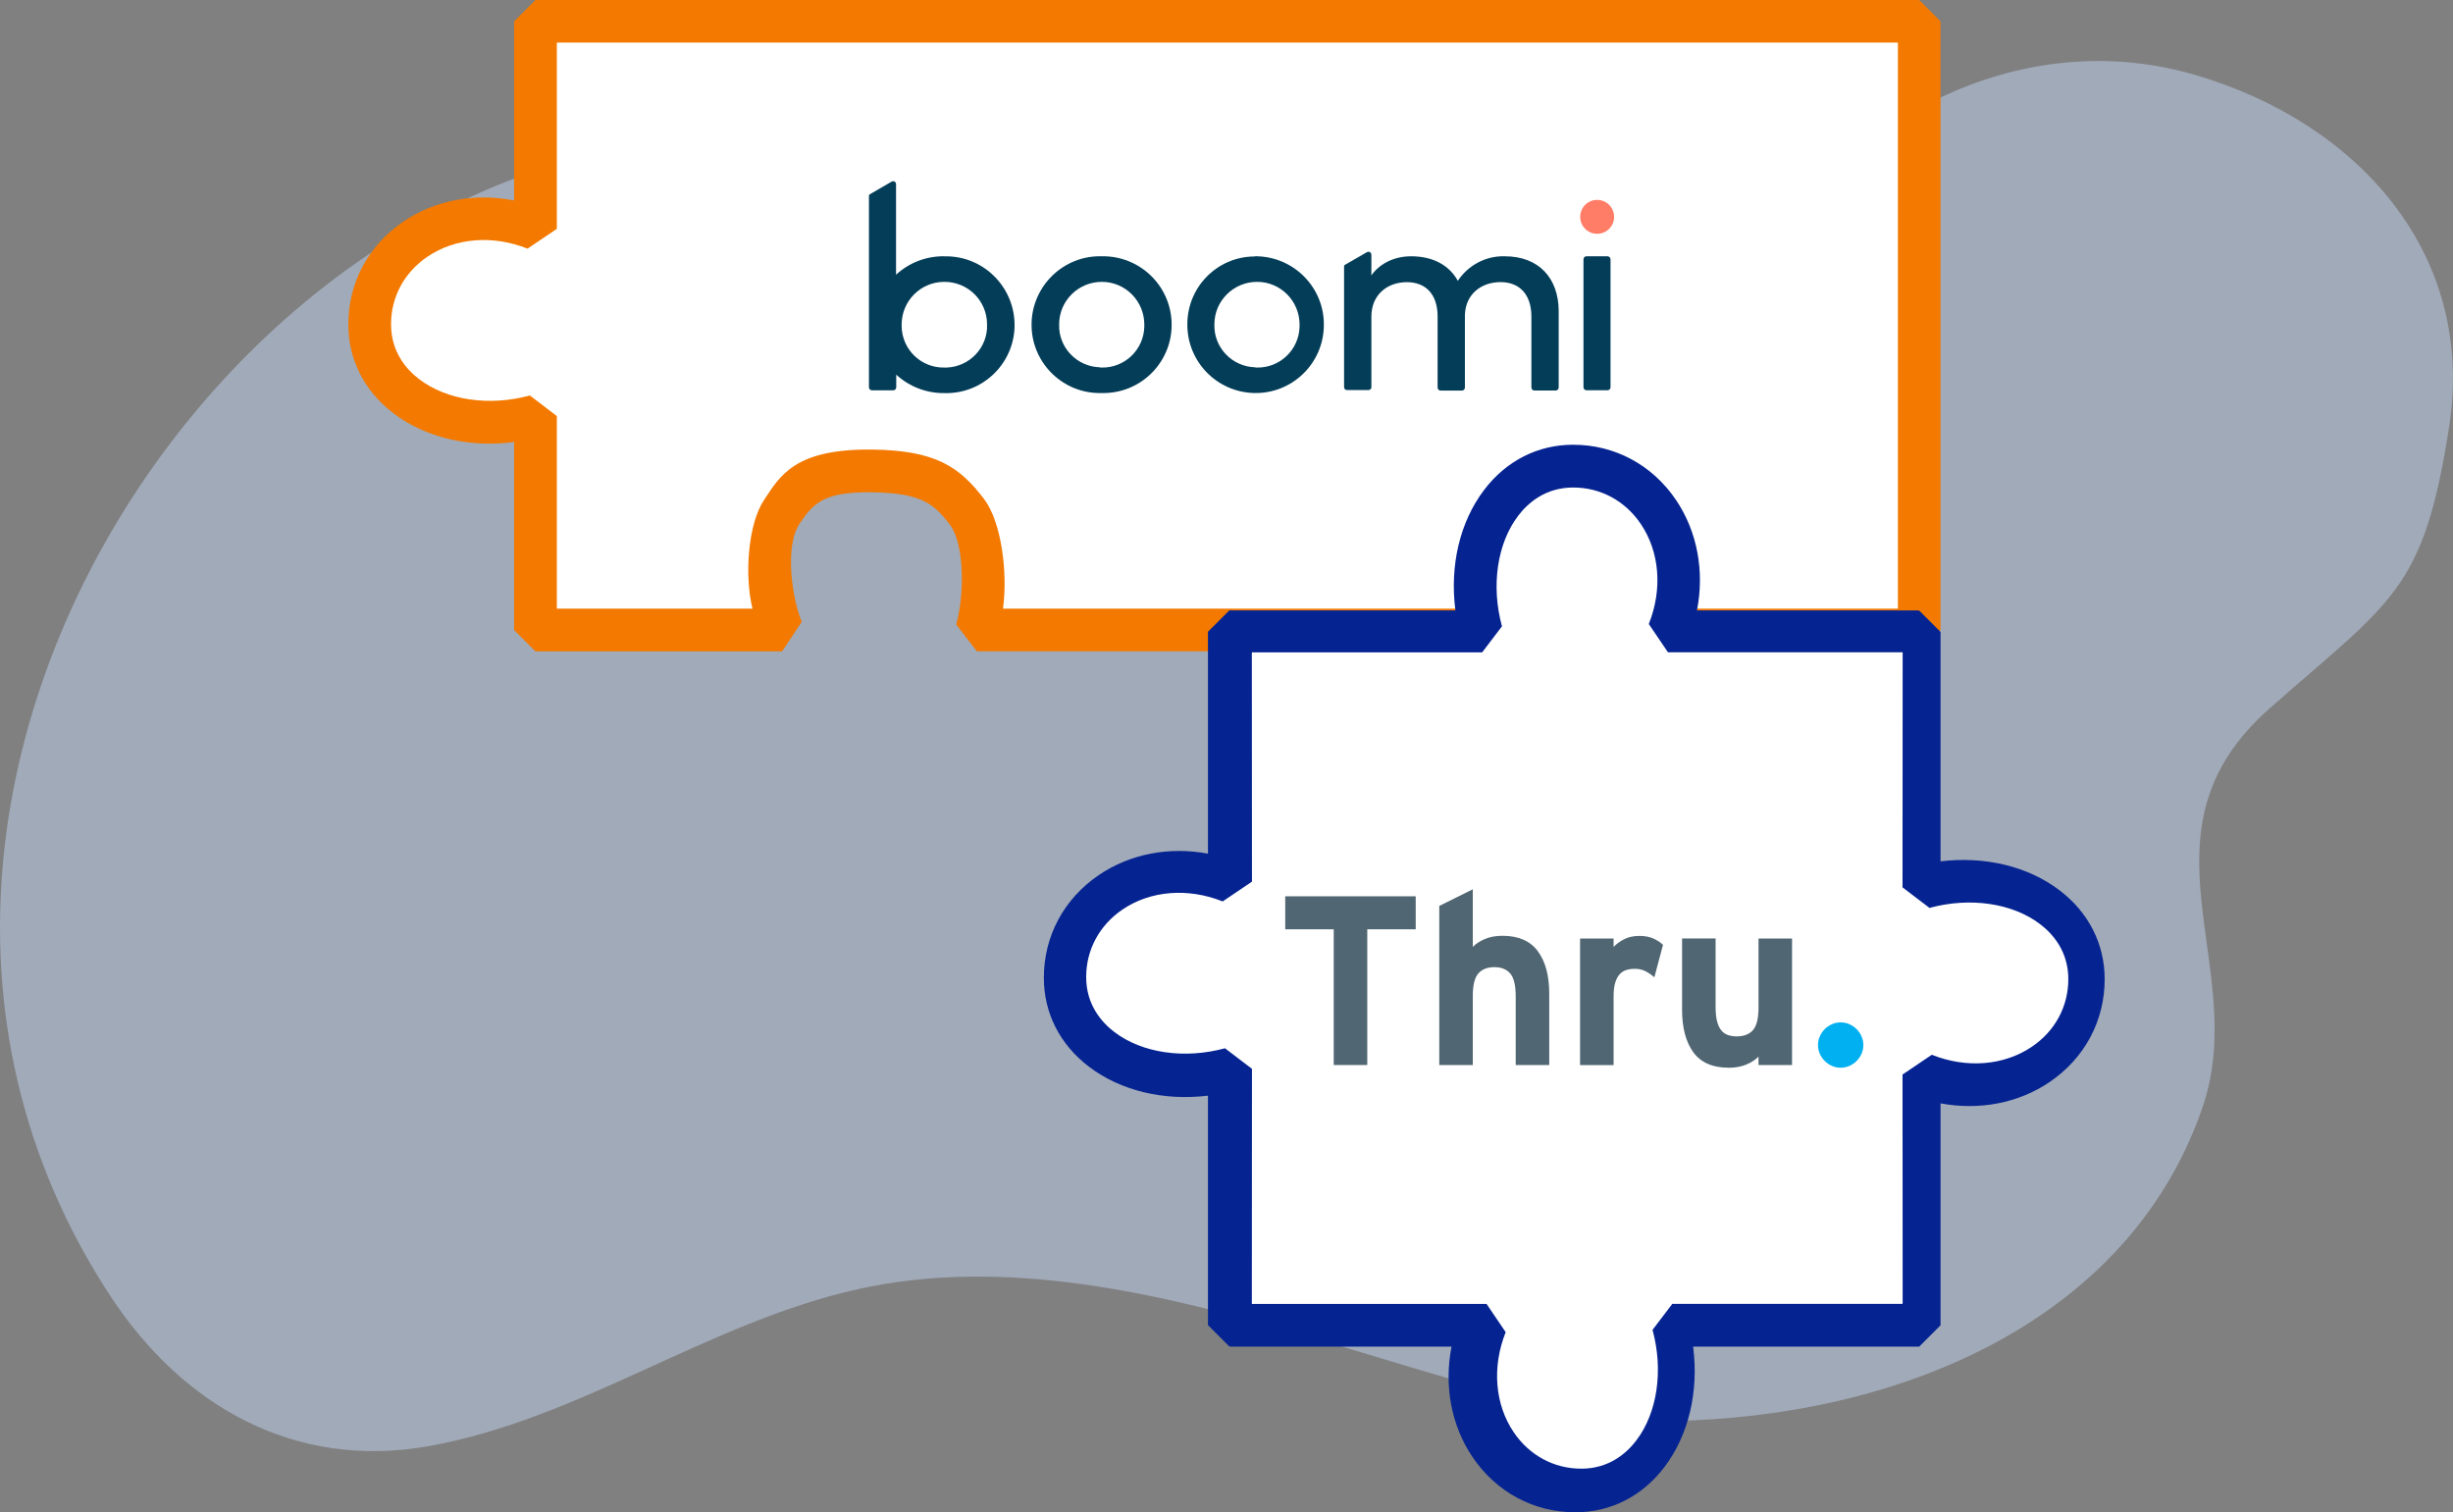 <?xml version="1.0" encoding="UTF-8"?><svg id="b" xmlns="http://www.w3.org/2000/svg" viewBox="0 0 381.89 235.43"><rect x="0" y="0" width="381.89" height="235.43" fill="#808080" stroke="none"/><defs><style>.e{fill:#f37900;}.f{fill:#033d58;}.g{fill:#fff;}.h{fill:#506672;}.i{fill:#c2d5f2;opacity:.5;}.j{fill:#ff7c66;}.k{fill:#062491;}.l{fill:#00b0f0;}</style></defs><g id="c"><path id="d" class="i" d="M15.93,199.82c.43.68.86,1.35,1.3,2.02,11.15,16.98,28.58,27.05,49.55,23.3,23.55-4.22,43.5-19.26,66.77-24.43,45.2-10.05,95.13,21.92,130,20.42,35.25-1.51,68.54-17.03,79.37-48.81,7.45-21.86-11.41-42.75,10.39-62,19.05-16.83,24.01-18.18,27.98-43.9,4.17-27.04-14.29-47.29-39.38-54.71-25.66-7.58-51.86,5.1-66.55,26.51-10.25,14.94-3.68,34.34-23.67,40.6-31.43,9.84-81.25-41.09-108.41-51.49C56.79-5.8-38.41,113.12,15.93,199.82h0Z"/><path class="e" d="M298.79,0H83.36l-3.32,3.32v27.89c-6.1-1.2-12.29-.07-17.22,3.27-5.47,3.7-8.6,9.55-8.59,16.04,0,5.47,2.5,10.38,7.02,13.82,5,3.81,11.82,5.39,18.79,4.48v29.27l3.32,3.32h38.4l3.06-4.61c-1.48-3.48-2.73-11.71-.34-15.27,2.19-3.27,3.86-4.96,11.11-4.89,7.87.08,9.81,1.79,12.32,5.08,2.07,2.71,2.4,10.14.96,15.51l3.21,4.17h146.71l3.32-3.32V3.32l-3.32-3.32Z"/><path class="g" d="M86.69,6.63v29l-4.56,3.08c-5.41-2.16-11.24-1.69-15.58,1.25-3.61,2.44-5.68,6.28-5.67,10.54,0,4.3,2.4,7.03,4.4,8.55,4.3,3.27,10.9,4.24,17.21,2.52l4.2,3.2v29.99h30.46c-1.29-5.26-.68-13.22,1.81-16.94,2.44-3.64,4.64-7.94,16.69-7.83,10.03.1,13.73,2.69,17.55,7.7,2.72,3.57,3.71,11.51,2.95,17.07h139.32V6.63H86.69Z"/><path class="k" d="M320.64,138.61c-4.94-3.76-11.65-5.34-18.53-4.51v-35.72l-3.32-3.32h-.16l-.03-.03h-34.41c1.19-6.09.06-12.27-3.27-17.2-3.7-5.47-9.55-8.6-16.04-8.59-5.47,0-10.38,2.5-13.82,7.02-3.8,5-5.38,11.8-4.48,18.77h-35.2l-3.32,3.32v34.55c-6.02-1.12-12.1.02-16.96,3.31-5.47,3.7-8.6,9.55-8.59,16.04,0,5.47,2.5,10.38,7.02,13.82,4.94,3.76,11.65,5.34,18.53,4.51v35.72l3.32,3.32h.16l.03.03h34.41c-1.19,6.09-.06,12.27,3.27,17.2,3.7,5.47,9.55,8.6,16.04,8.59,5.47,0,10.38-2.5,13.82-7.02,3.8-5,5.38-11.8,4.48-18.77h35.2l3.32-3.32v-34.55c6.02,1.12,12.1-.02,16.96-3.31,5.47-3.7,8.6-9.55,8.59-16.04,0-5.47-2.5-10.38-7.02-13.82Z"/><path class="g" d="M317.6,143.87c-4.3-3.27-10.9-4.24-17.21-2.52l-4.2-3.2.02-36.6h-36.54l-2.98-4.4c2.16-5.41,1.69-11.24-1.25-15.58-2.44-3.61-6.28-5.68-10.54-5.67-4.3,0-7.03,2.4-8.55,4.4-3.27,4.3-4.24,10.9-2.52,17.21l-3.08,4.05h-35.84v.15h-.02l.02,35.55-4.56,3.08c-5.41-2.16-11.24-1.69-15.58,1.25-3.61,2.44-5.68,6.29-5.67,10.54,0,4.3,2.4,7.03,4.4,8.55,4.3,3.27,10.9,4.24,17.21,2.52l4.2,3.2-.02,36.6h36.54l2.98,4.4c-2.16,5.41-1.69,11.24,1.25,15.58,2.44,3.61,6.28,5.68,10.54,5.67,4.3,0,7.03-2.4,8.55-4.4,3.27-4.3,4.24-10.9,2.52-17.21l3.08-4.05h35.84v-.15h.02l-.02-35.55,4.56-3.08c5.41,2.16,11.24,1.69,15.58-1.25,3.61-2.44,5.68-6.28,5.67-10.54,0-4.3-2.4-7.03-4.4-8.55Z"/><circle class="j" cx="248.65" cy="33.76" r="2.64"/><path class="f" d="M171.5,39.9c5.86-.12,10.75,4.49,10.9,10.39.16,5.86-4.49,10.75-10.35,10.9h-.55c-5.86.16-10.75-4.49-10.9-10.35-.16-5.86,4.49-10.79,10.35-10.94h.55ZM171.5,57.22c3.58.08,6.57-2.76,6.65-6.38v-.31c0-3.66-2.95-6.65-6.61-6.65s-6.65,2.95-6.65,6.61h0c-.12,3.58,2.72,6.57,6.3,6.69.08.04.2.04.31.04Z"/><path class="f" d="M195.67,39.9c5.86.12,10.55,4.96,10.43,10.82-.08,5.9-4.96,10.59-10.82,10.47-5.79-.12-10.43-4.84-10.43-10.63-.04-5.83,4.61-10.59,10.43-10.63.16-.04.28-.04.39-.04ZM195.67,57.22c3.58.08,6.57-2.76,6.65-6.38v-.31c0-3.66-2.95-6.65-6.61-6.65s-6.65,2.95-6.65,6.61h0c-.12,3.58,2.72,6.57,6.3,6.69.12.04.24.04.31.04Z"/><path class="f" d="M246.52,60.29v-19.92c0-.28.2-.47.47-.47h3.27c.24,0,.47.2.47.47h0v19.92c0,.24-.2.47-.47.47h-3.27c-.24,0-.47-.2-.47-.47Z"/><path class="f" d="M234.24,39.9c-2.91-.08-5.67,1.38-7.28,3.82-1.3-2.36-3.78-3.82-7.28-3.82s-5.55,1.97-6.18,2.99v-3.23c0-.24-.2-.47-.43-.47-.08,0-.2.04-.28.08l-3.42,1.97c-.08.04-.12.12-.12.2v18.82c0,.28.2.47.47.47h3.31c.28,0,.47-.2.47-.47v-10.98c0-3.39,2.48-5.35,5.51-5.35s4.8,1.97,4.8,5.35v11.06c0,.24.2.47.47.47h3.31c.24,0,.47-.2.47-.47v-11.34c.12-3.23,2.56-5.08,5.55-5.08s4.8,1.97,4.8,5.35v11.06c0,.24.2.47.47.47h3.31c.24,0,.47-.2.47-.47v-11.97c-.04-4.96-2.99-8.46-8.42-8.46Z"/><path class="f" d="M147.02,39.9c-2.79-.04-5.47.98-7.52,2.87v-14.09c0-.28-.2-.47-.47-.47-.08,0-.16.04-.24.08l-3.39,1.97c-.08.04-.12.12-.12.2v29.84c0,.24.2.47.47.47h3.31c.24,0,.47-.2.47-.47h0v-1.97c2.05,1.89,4.76,2.91,7.52,2.87,5.86.16,10.75-4.49,10.9-10.35.12-5.9-4.53-10.79-10.39-10.94h-.55ZM147.02,57.22c-3.58.08-6.57-2.76-6.65-6.38v-.31c0-3.66,2.95-6.65,6.65-6.65s6.65,2.95,6.65,6.65c.12,3.58-2.72,6.57-6.3,6.69h-.35Z"/><polygon class="h" points="200.09 139.54 200.09 144.68 207.64 144.68 207.64 165.81 212.86 165.81 212.86 144.68 220.4 144.68 220.4 139.54 200.09 139.54"/><path class="h" d="M235.97,165.81v-10.66c0-1.75-.29-2.95-.86-3.6-.57-.65-1.39-.98-2.46-.98s-1.9.32-2.48.96c-.58.64-.88,1.81-.88,3.51v10.77h-5.22v-24.77l5.22-2.59v8.97c.45-.47,1.07-.88,1.86-1.22.79-.34,1.71-.51,2.76-.51,2.5,0,4.34.81,5.52,2.42,1.18,1.61,1.76,3.81,1.76,6.59v11.11h-5.22Z"/><path class="h" d="M257.55,152.15c-.43-.38-.89-.7-1.39-.95-.5-.25-1.04-.37-1.61-.37-.5,0-.96.06-1.37.19-.41.13-.76.35-1.05.68-.29.33-.51.77-.68,1.32-.16.55-.24,1.25-.24,2.11v10.69h-5.22v-19.7h5.22v1.3c.45-.47,1.01-.88,1.67-1.21.66-.34,1.46-.5,2.38-.5.85,0,1.58.15,2.2.43.61.29,1.09.61,1.44.96l-1.35,5.07h0Z"/><path class="h" d="M273.77,165.81v-1.31c-.45.47-1.07.88-1.86,1.22-.79.34-1.71.51-2.76.51-2.53,0-4.37-.81-5.54-2.42-1.16-1.61-1.74-3.81-1.74-6.59v-11.11h5.22v10.66c0,.88.07,1.61.22,2.2.15.59.36,1.06.64,1.41.27.35.62.6,1.04.75.42.15.9.22,1.42.22,1.07,0,1.9-.32,2.48-.96.58-.64.88-1.81.88-3.51v-10.77h5.22v19.7h-5.22,0Z"/><path class="l" d="M289.81,164.05c-.19.43-.44.8-.77,1.13-.32.33-.7.58-1.13.77-.43.19-.88.28-1.35.28s-.93-.09-1.35-.28c-.43-.19-.8-.44-1.13-.77-.33-.33-.58-.7-.77-1.13-.19-.42-.28-.87-.28-1.35s.09-.93.28-1.35c.19-.42.44-.8.77-1.13.33-.33.7-.58,1.13-.77.42-.19.87-.28,1.35-.28s.93.09,1.35.28c.42.19.8.44,1.13.77.33.33.58.7.77,1.13.19.43.28.88.28,1.35s-.09.93-.28,1.35"/></g></svg>